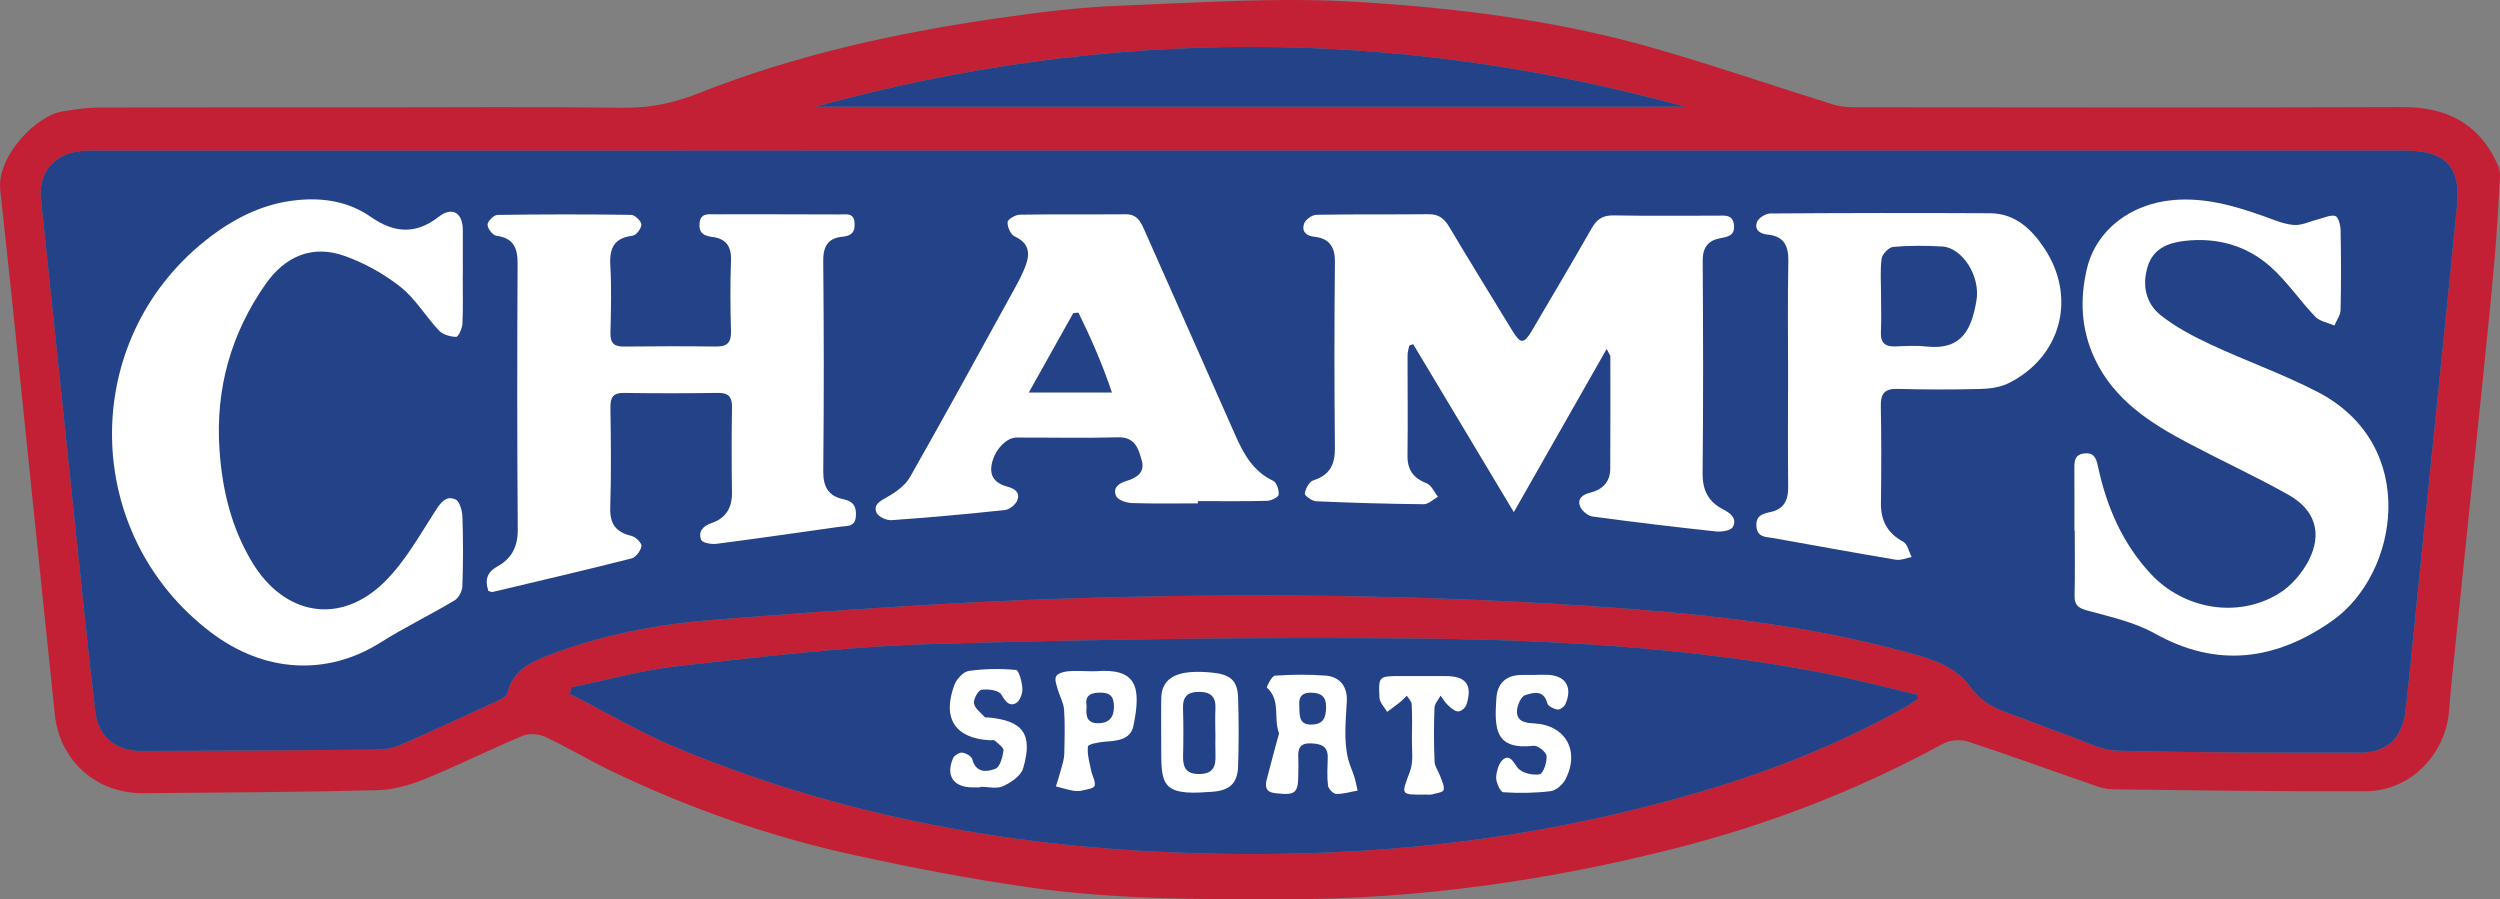 <?xml version="1.0" encoding="utf-8"?>
<!-- Generator: Adobe Illustrator 16.0.0, SVG Export Plug-In . SVG Version: 6.00 Build 0)  -->
<svg version="1.2" baseProfile="tiny" id="Layer_1" xmlns="http://www.w3.org/2000/svg" xmlns:xlink="http://www.w3.org/1999/xlink"
	 x="0px" y="0px" width="324.795px" height="116.835px" viewBox="0 0 324.795 116.835" xml:space="preserve">
<rect x="0" y="0" width="324.795" height="116.835" fill="#808080" stroke="none"/>
<path fill-rule="evenodd" fill="#C32035" d="M48.005,13.948c11,0,22-0.089,32.998,0.052c3.419,0.044,6.559-0.616,9.691-1.86
	c12.573-4.992,25.693-7.871,39.034-9.789c5.071-0.729,10.181-1.384,15.293-1.585c10.367-0.408,20.787-1.145,31.112-0.531
	c13.003,0.773,26.007,2.389,38.61,5.987c7.856,2.244,15.589,4.918,23.394,7.349c0.93,0.29,1.961,0.363,2.945,0.364
	c23.665,0.019,47.331,0.064,70.996-0.023c5.623-0.021,9.812,1.986,12.265,7.155c0.268,0.563,0.481,1.236,0.45,1.844
	c-0.189,3.63-0.396,7.263-0.714,10.883c-0.467,5.309-1.019,10.61-1.562,15.912c-1.146,11.203-2.311,22.405-3.462,33.607
	c-0.306,2.982-0.649,5.962-0.869,8.951c-0.425,5.764-5.061,10.507-10.803,10.529c-10.998,0.042-21.996-0.099-32.993-0.255
	c-1.216-0.017-2.446-0.563-3.632-0.971c-5.031-1.735-10.029-3.574-15.089-5.218c-0.943-0.307-2.303-0.227-3.161,0.241
	c-11.05,6.019-22.694,10.534-34.863,13.625c-16.457,4.18-33.164,6.571-50.19,6.612c-11.339,0.028-22.682,0.051-33.92-1.567
	c-7.441-1.071-14.846-2.494-22.196-4.087c-11.154-2.419-21.891-6.158-32.174-11.134c-2.813-1.362-5.499-2.987-8.329-4.308
	c-0.832-0.388-2.098-0.483-2.925-0.138c-4.294,1.794-8.465,3.886-12.775,5.638c-1.922,0.782-4.06,1.38-6.115,1.43
	c-10.127,0.248-20.26,0.301-30.391,0.388c-6.092,0.052-10.875-4.176-11.51-10.245C5.234,74.782,3.4,56.754,1.537,38.729
	c-0.483-4.673-0.995-9.344-1.505-14.014c-0.483-4.426,4.699-9.686,8.022-10.232c1.571-0.259,3.167-0.505,4.753-0.511
	C24.54,13.929,36.272,13.948,48.005,13.948z M162.42,19.569c-8.065,0-16.129,0-24.194,0c-42.256,0-84.512-0.002-126.768,0.004
	c-4.093,0.001-6.527,2.566-6.133,6.295C6.781,39.637,8.202,53.41,9.651,67.18c0.885,8.41,1.737,16.826,2.725,25.225
	c0.393,3.338,2.659,5.169,6.013,5.16c10.13-0.031,20.261-0.08,30.391-0.17c1.037-0.009,2.153-0.152,3.092-0.559
	c4.271-1.852,8.497-3.809,12.724-5.761c0.51-0.235,1.234-0.606,1.331-1.034c0.636-2.81,2.813-3.924,5.143-4.835
	c7.001-2.739,14.369-4.111,21.779-4.69c15.466-1.209,30.958-2.311,46.459-2.783c22.513-0.686,45.038-0.483,67.534,1.025
	c13.438,0.901,26.806,2.229,39.861,5.712c3.4,0.907,7.104,1.754,9.247,4.729c1.472,2.044,3.282,2.87,5.395,3.622
	c2.444,0.87,4.849,1.852,7.296,2.713c2.124,0.748,4.269,1.94,6.427,1.995c10.524,0.269,21.058,0.264,31.587,0.26
	c3.401-0.002,5.442-1.913,5.84-5.333c0.625-5.357,1.122-10.73,1.669-16.097c1.689-16.56,3.404-33.116,5.047-49.68
	c0.497-5.007-1.551-7.11-6.631-7.11C262.527,19.568,212.474,19.568,162.42,19.569z M74.223,89.291
	c-0.063,0.293-0.127,0.587-0.19,0.881c0.244,0.114,0.491,0.221,0.73,0.344c4.263,2.175,8.407,4.632,12.807,6.482
	c20.666,8.687,42.346,12.816,64.662,13.737c18.436,0.761,36.741-0.378,54.821-4.34c14.231-3.118,28.011-7.447,40.749-14.687
	c0.479-0.272,0.921-0.611,1.381-0.918c-0.022-0.18-0.044-0.36-0.066-0.54c-4.396-1.011-8.762-2.183-13.192-3.005
	c-17.085-3.174-34.4-4.12-51.708-4.289c-21.114-0.207-42.244,0.101-63.351,0.722c-10.891,0.321-21.764,1.647-32.61,2.835
	C83.532,87.031,78.897,88.341,74.223,89.291z M105.967,13.859c37.641,0,75.281,0,112.922,0
	C181.246,3.506,143.603,3.504,105.967,13.859z"/>
<path fill-rule="evenodd" fill="#234287" d="M162.42,19.568c50.054,0,100.107,0,150.161,0c5.08,0,7.127,2.103,6.631,7.11
	c-1.643,16.564-3.358,33.121-5.047,49.68c-0.547,5.367-1.044,10.74-1.669,16.097c-0.398,3.42-2.439,5.331-5.84,5.333
	c-10.53,0.004-21.063,0.009-31.587-0.26c-2.159-0.055-4.304-1.247-6.427-1.995c-2.447-0.862-4.852-1.843-7.296-2.713
	c-2.113-0.752-3.923-1.578-5.395-3.622c-2.142-2.975-5.846-3.823-9.247-4.729c-13.055-3.483-26.423-4.812-39.861-5.712
	c-22.496-1.508-45.021-1.711-67.534-1.025c-15.502,0.472-30.994,1.573-46.459,2.783c-7.41,0.579-14.778,1.951-21.779,4.69
	c-2.33,0.911-4.507,2.025-5.143,4.835c-0.097,0.428-0.821,0.799-1.331,1.034c-4.227,1.953-8.452,3.909-12.724,5.761
	c-0.938,0.406-2.055,0.549-3.092,0.559c-10.13,0.09-20.26,0.14-30.391,0.17c-3.354,0.01-5.621-1.821-6.013-5.16
	c-0.988-8.399-1.84-16.814-2.725-25.225c-1.449-13.77-2.87-27.543-4.326-41.312c-0.394-3.729,2.04-6.294,6.133-6.295
	c42.256-0.006,84.512-0.004,126.768-0.004C146.291,19.569,154.355,19.569,162.42,19.568z"/>
<path fill-rule="evenodd" fill="#234287" d="M74.223,89.291c4.674-0.95,9.31-2.26,14.031-2.777
	c10.847-1.188,21.72-2.514,32.61-2.835c21.107-0.622,42.237-0.929,63.351-0.722c17.308,0.169,34.623,1.115,51.708,4.289
	c4.431,0.823,8.797,1.994,13.192,3.005c0.022,0.18,0.044,0.359,0.066,0.54c-0.459,0.308-0.902,0.646-1.381,0.918
	c-12.738,7.239-26.517,11.569-40.749,14.687c-18.081,3.961-36.386,5.101-54.821,4.34c-22.316-0.921-43.996-5.051-64.662-13.737
	c-4.4-1.85-8.544-4.307-12.807-6.482c-0.24-0.123-0.487-0.23-0.73-0.344C74.096,89.878,74.159,89.584,74.223,89.291z"/>
<path fill-rule="evenodd" fill="#234287" d="M105.967,13.859c37.636-10.354,75.279-10.353,112.922,0
	C181.248,13.859,143.607,13.859,105.967,13.859z"/>
<path fill-rule="evenodd" fill="#FFFFFF" d="M208.736,45.332c-4.038,7.098-7.895,13.877-12.063,21.204
	c-4.564-7.619-8.819-14.72-13.074-21.821c-0.174,0.066-0.348,0.133-0.521,0.2c-0.073,0.423-0.21,0.846-0.212,1.269
	c-0.008,4.332,0.055,8.664-0.006,12.995c-0.027,1.884,0.774,2.936,2.496,3.617c0.619,0.245,0.98,1.139,1.459,1.737
	c-0.615,0.341-1.23,0.979-1.842,0.974c-4.664-0.042-9.327-0.178-13.986-0.384c-0.536-0.024-1.514-0.736-1.472-1.001
	c0.099-0.632,0.571-1.544,1.095-1.71c2.148-0.68,2.84-2.041,2.819-4.213c-0.079-8.063-0.083-16.128,0.001-24.191
	c0.021-2.005-0.801-3.045-2.672-3.248c-1.152-0.124-1.652-0.757-1.338-1.694c0.176-0.523,1.03-1.148,1.59-1.159
	c4.863-0.092,9.729-0.026,14.594-0.077c1.319-0.014,2.04,0.579,2.684,1.657c2.693,4.52,5.459,8.997,8.199,13.489
	c1.063,1.743,1.494,1.748,2.543-0.034c2.604-4.419,5.219-8.832,7.759-13.286c0.669-1.172,1.438-1.699,2.849-1.671
	c4.463,0.089,8.928,0.017,13.394,0.037c0.954,0.004,2.128-0.25,2.248,1.278c0.104,1.311-0.813,1.464-1.784,1.646
	c-1.603,0.301-2.299,1.221-2.287,2.946c0.063,9.196,0.086,18.394-0.01,27.589c-0.023,2.22,0.762,3.725,2.664,4.692
	c0.99,0.503,1.837,1.216,1.267,2.289c-0.247,0.463-1.452,0.663-2.178,0.585c-5.364-0.575-10.724-1.214-16.068-1.943
	c-0.601-0.082-1.376-0.737-1.6-1.31c-0.386-0.989,0.284-1.53,1.3-1.78c1.574-0.388,2.604-1.374,2.615-3.09
	c0.03-4.864,0.021-9.728,0.014-14.591C209.21,46.157,209.053,45.985,208.736,45.332z"/>
<path fill-rule="evenodd" fill="#FFFFFF" d="M63.45,76.779c-0.494-1.476-0.16-2.454,1.202-3.208c1.825-1.01,2.629-2.564,2.613-4.771
	c-0.086-11.524-0.079-23.05-0.021-34.576c0.01-2.062-0.556-3.297-2.766-3.595c-0.467-0.063-1.144-0.945-1.137-1.441
	c0.006-0.446,0.813-1.256,1.276-1.264c5.794-0.09,11.591-0.093,17.385-0.009c0.478,0.007,1.295,0.793,1.319,1.25
	c0.025,0.486-0.662,1.399-1.117,1.454c-2.405,0.285-3.041,1.593-2.914,3.848c0.165,2.922,0.088,5.861,0.016,8.791
	c-0.032,1.316,0.478,1.78,1.748,1.767c3.997-0.04,7.995-0.055,11.991-0.004c1.488,0.019,1.967-0.571,1.924-2.033
	c-0.091-3.062-0.11-6.131,0.002-9.191c0.066-1.826-0.701-2.798-2.417-3.013c-1.086-0.137-1.754-0.473-1.674-1.711
	c0.094-1.439,1.141-1.23,2.048-1.231c5.396-0.005,10.792-0.003,16.188,0.019c0.816,0.003,1.823-0.26,1.909,1.111
	c0.071,1.154-0.364,1.672-1.563,1.782c-1.819,0.166-2.528,1.182-2.51,3.109c0.091,9.126,0.097,18.254,0.003,27.38
	c-0.02,2.025,0.711,3.225,2.604,3.611c1.348,0.275,1.73,1.003,1.631,2.252c-0.111,1.39-1.172,1.2-2.061,1.325
	c-5.342,0.751-10.681,1.53-16.031,2.22c-0.664,0.086-1.843-0.12-1.999-0.507c-0.436-1.083,0.23-1.812,1.369-2.197
	c1.876-0.635,2.658-2.023,2.628-4.005c-0.056-3.663-0.057-7.329,0.003-10.992c0.022-1.353-0.416-1.925-1.83-1.905
	c-4.063,0.06-8.128,0.068-12.191,0.003c-1.452-0.023-1.792,0.588-1.773,1.919c0.062,4.33,0.116,8.664-0.024,12.99
	c-0.069,2.142,0.758,3.199,2.778,3.672c0.534,0.125,1.342,0.945,1.28,1.323c-0.101,0.605-0.734,1.457-1.295,1.6
	c-5.999,1.524-12.028,2.929-18.052,4.358C63.879,76.937,63.74,76.853,63.45,76.779z"/>
<path fill-rule="evenodd" fill="#FFFFFF" d="M269.505,68.944c0-2.665,0.014-5.331-0.007-7.996c-0.008-0.993,0.007-1.914,1.314-2.042
	c1.237-0.121,1.522,0.614,1.746,1.665c1.116,5.231,3.169,10.014,6.872,13.993c4.266,4.586,11.266,5.824,16.613,2.563
	c1.605-0.978,3.042-2.647,3.907-4.333c1.797-3.503,0.825-6.566-2.634-8.509c-4.235-2.377-8.661-4.413-12.959-6.682
	c-4.992-2.637-9.689-5.62-12.223-11.023c-1.781-3.801-1.945-7.758-0.991-11.722c1.2-4.982,5.663-8.359,11.124-8.86
	c4.102-0.376,7.919,0.705,11.711,2.047c1.316,0.466,2.646,1.062,4.008,1.18c1.047,0.091,2.149-0.481,3.23-0.746
	c0.736-0.181,1.559-0.602,2.19-0.413c0.385,0.116,0.667,1.185,0.679,1.832c0.066,3.465,0.078,6.932-0.002,10.395
	c-0.016,0.672-0.522,1.332-0.803,1.997c-0.842-0.369-1.898-0.531-2.486-1.144c-2.015-2.101-3.664-4.585-5.825-6.503
	c-3.116-2.766-6.962-3.825-11.147-3.347c-2.166,0.247-4.078,1.011-4.792,3.309c-0.76,2.442-0.262,4.816,1.708,6.37
	c1.953,1.541,4.23,2.737,6.5,3.797c4.58,2.137,9.382,3.829,13.861,6.149c13.337,6.911,10.555,23.659,1.906,29.727
	c-7.299,5.119-14.902,6.213-23.056,1.656c-2.659-1.487-5.802-2.169-8.786-2.987c-1.21-0.332-1.666-0.738-1.637-1.976
	c0.068-2.797,0.021-5.597,0.021-8.396C269.536,68.944,269.521,68.944,269.505,68.944z"/>
<path fill-rule="evenodd" fill="#FFFFFF" d="M60.116,35.882c0,2.066,0.063,4.136-0.039,6.197c-0.03,0.606-0.538,1.69-0.81,1.685
	c-0.76-0.014-1.728-0.281-2.228-0.811c-1.729-1.831-3.052-4.124-4.989-5.663c-2.14-1.699-4.664-3.099-7.238-4.025
	c-4.226-1.523-7.769,0.031-10.292,3.624c-4.523,6.443-6.538,13.652-6.006,21.514c0.35,5.17,1.513,10.108,4.241,14.637
	c4.194,6.961,11.479,8.25,17.25,2.512c2.641-2.627,4.528-6.042,6.576-9.216c0.703-1.09,1.399-1.992,2.598-1.45
	c0.543,0.246,0.873,1.469,0.899,2.262c0.103,2.996,0.099,6-0.006,8.996c-0.022,0.642-0.472,1.535-1,1.85
	c-3.184,1.898-6.533,3.526-9.667,5.498c-6.93,4.357-15.075,3.929-22.016-1.344c-16.826-12.783-17.174-37.805-0.667-50.922
	c3.487-2.771,7.373-4.791,11.916-5.233c3.421-0.333,6.661,0.189,9.536,2.186c2.945,2.046,5.756,2.371,8.789,0.007
	c1.799-1.402,3.151-0.558,3.166,1.699c0.013,2,0.002,3.999,0.002,5.999C60.126,35.882,60.121,35.882,60.116,35.882z"/>
<path fill-rule="evenodd" fill="#FFFFFF" d="M155.625,65.397c-2.861,0-5.725,0.058-8.583-0.041
	c-0.712-0.024-1.784-0.379-2.027-0.895c-0.468-0.996,0.222-1.65,1.313-1.969c1.272-0.372,2.471-1.062,2.006-2.68
	c-0.434-1.511-0.855-3.056-3.082-2.996c-4.393,0.118-8.791,0.017-13.186,0.031c-1.433,0.005-2.995,1.799-3.262,3.692
	c-0.227,1.605,0.805,2.357,2.097,2.695c1.051,0.275,1.642,0.826,1.257,1.787c-0.222,0.554-1.011,1.179-1.602,1.242
	c-4.898,0.526-9.807,0.97-14.721,1.317c-0.65,0.045-1.715-0.434-1.949-0.957c-0.461-1.029,0.392-1.497,1.317-2.011
	c1.151-0.641,2.396-1.525,3.024-2.632c4.666-8.215,9.193-16.51,13.752-24.787c0.449-0.814,0.865-1.654,1.209-2.518
	c0.672-1.686,0.57-3.065-1.372-3.959c-0.513-0.236-0.94-1.224-0.915-1.845c0.015-0.361,1.005-0.967,1.564-0.976
	c4.594-0.078,9.191-0.013,13.785-0.055c1.434-0.013,1.91,0.882,2.395,1.977c3.926,8.888,7.899,17.755,11.813,26.649
	c1.094,2.487,2.326,4.763,4.957,6.004c0.45,0.212,0.767,1.21,0.707,1.8c-0.032,0.326-0.969,0.784-1.508,0.798
	c-2.996,0.078-5.993,0.038-8.99,0.038C155.625,65.203,155.625,65.3,155.625,65.397z M133.66,50.996c3.714,0,7.128,0,10.801,0
	c-1.221-3.639-2.713-7.046-4.354-10.387c-0.226,0.025-0.45,0.05-0.677,0.075C137.601,43.953,135.771,47.223,133.66,50.996z"/>
<path fill-rule="evenodd" fill="#FFFFFF" d="M232.302,48.519c0.002-4.863-0.064-9.728,0.035-14.589
	c0.041-2.001-0.582-3.231-2.663-3.449c-1.026-0.108-1.788-0.605-1.403-1.641c0.194-0.523,1.109-1.1,1.701-1.104
	c9.526-0.068,19.054-0.079,28.58-0.03c3.281,0.017,5.428,2.099,7.077,4.601c4.202,6.374,2.138,14.071-4.665,17.471
	c-1.076,0.538-2.416,0.724-3.642,0.755c-3.595,0.092-7.194,0.087-10.788-0.007c-1.678-0.044-2.215,0.591-2.183,2.223
	c0.081,4.196,0.07,8.395,0.016,12.591c-0.03,2.301,0.829,3.924,2.896,5.043c0.56,0.303,0.739,1.305,1.095,1.985
	c-0.689,0.128-1.411,0.459-2.061,0.351c-5.316-0.892-10.62-1.869-15.93-2.813c-0.964-0.171-2.058-0.066-2.174-1.516
	c-0.111-1.383,0.766-1.644,1.822-1.868c1.715-0.364,2.321-1.498,2.302-3.213C232.263,58.379,232.298,53.449,232.302,48.519z
	 M244.38,38.366c0,1.593,0.059,3.189-0.017,4.779c-0.066,1.402,0.552,1.915,1.888,1.863c1.326-0.051,2.669-0.138,3.98,0.008
	c4.805,0.537,5.942-2.444,6.545-5.978c0.545-3.194-1.867-6.867-4.44-7.015c-2.116-0.121-4.255-0.133-6.364,0.05
	c-0.568,0.049-1.434,0.934-1.514,1.523C244.246,35.161,244.386,36.773,244.38,38.366z"/>
<path fill-rule="evenodd" fill="#FFFFFF" d="M166.17,95.284c-0.763-2.071,0.264-4.261-1.575-5.959
	c-0.084-0.077,0.639-1.518,1.04-1.545c2.185-0.149,4.395-0.176,6.577-0.007c1.881,0.145,2.848,1.438,2.765,3.288
	c-0.114,2.524-0.444,5.047,0.171,7.545c0.193,0.784,0.559,1.524,0.799,2.298c0.182,0.592,0.291,1.206,0.432,1.81
	c-0.933,0.164-1.869,0.454-2.797,0.431c-0.376-0.01-1.001-0.67-1.052-1.09c-0.142-1.181-0.067-2.391-0.033-3.587
	c0.044-1.553-0.876-1.838-2.185-1.892c-1.414-0.058-1.71,0.667-1.643,1.847c0.037,0.663,0.008,1.331,0.006,1.996
	c-0.005,2.678-0.346,2.928-3,2.629c-1.309-0.147-1.32-0.912-1.091-1.826C165.083,99.234,165.638,97.262,166.17,95.284z
	 M168.804,91.703c0.024,1.387-0.01,2.481,1.619,2.436c1.545-0.043,1.842-0.958,1.859-2.255c0.02-1.389-0.643-1.879-1.958-1.892
	C168.846,89.979,168.74,90.885,168.804,91.703z"/>
<path fill-rule="evenodd" fill="#FFFFFF" d="M150.857,95.033c-0.002-1.262-0.015-2.523,0.004-3.785
	c0.008-0.528-0.001-1.08,0.145-1.578c0.58-1.982,2.638-2.679,6.563-2.276c2.281,0.235,3.205,1.027,3.279,3.208
	c0.102,2.985,0.102,5.978,0.003,8.962c-0.074,2.238-1.133,3.155-3.415,3.306c-0.133,0.009-0.266,0.009-0.398,0.02
	c-6.32,0.523-6.162-1.142-6.176-6.063C150.859,96.228,150.86,95.63,150.857,95.033z M157.906,95.297c-0.004,0-0.007,0-0.01,0
	c0-1.065-0.043-2.132,0.01-3.195c0.075-1.491-0.507-2.2-2.076-2.214c-1.541-0.015-2.18,0.601-2.135,2.138
	c0.063,2.062,0.059,4.128,0.009,6.191c-0.036,1.523,0.414,2.373,2.149,2.342c1.775-0.03,2.113-1.01,2.059-2.466
	C157.876,97.163,157.906,96.23,157.906,95.297z"/>
<path fill-rule="evenodd" fill="#FFFFFF" d="M127.347,102.294c-0.332,0-0.666,0-0.998,0c-2.466-0.002-3.51-1.507-2.533-3.78
	c0.158-0.368,0.811-0.772,1.19-0.732c0.479,0.05,1.21,0.461,1.312,0.852c0.475,1.836,1.926,1.667,3.009,1.24
	c0.594-0.234,0.93-1.521,1.049-2.38c0.052-0.373-0.716-0.883-1.154-1.285c-0.112-0.102-0.386-0.023-0.585-0.033
	c-4.53-0.237-6.265-2.827-4.652-7.169c0.283-0.764,1.152-1.732,1.863-1.836c2.021-0.296,4.115-0.323,6.15-0.133
	c0.371,0.034,0.793,1.584,0.832,2.451c0.029,0.637-0.365,1.638-0.861,1.876c-0.906,0.438-1.365-0.268-1.885-1.142
	c-0.328-0.551-1.715-0.735-2.557-0.611c-0.439,0.065-1.078,1.213-0.988,1.768c0.107,0.659,0.895,1.211,1.41,1.791
	c0.063,0.071,0.256,0.024,0.389,0.036c4.576,0.395,5.903,2.159,4.583,6.625c-0.284,0.965-1.579,1.839-2.611,2.309
	c-0.827,0.376-1.962,0.076-2.962,0.076C127.347,102.242,127.347,102.268,127.347,102.294z"/>
<path fill-rule="evenodd" fill="#FFFFFF" d="M141.408,87.203c0.332,0,0.666,0.022,0.996-0.003c5.311-0.411,5.877,2.073,4.852,7.081
	c-0.373,1.824-2.079,1.963-3.675,2.073c-0.796,0.056-2.204,0.321-2.241,0.622c-0.122,1.026,0.219,2.115,0.43,3.171
	c0.134,0.667,0.594,1.38,0.441,1.949c-0.088,0.337-1.072,0.479-1.674,0.62c-0.379,0.088-0.806,0.071-1.19-0.004
	c-0.729-0.141-1.442-0.358-2.163-0.543c0.231-0.766,0.482-1.527,0.688-2.3c0.166-0.623,0.377-1.259,0.394-1.894
	c0.05-1.926,0.104-3.86-0.025-5.779c-0.061-0.893-0.573-1.749-0.823-2.637c-0.154-0.55-0.42-1.231-0.223-1.666
	c0.168-0.371,0.91-0.608,1.426-0.667c0.918-0.105,1.857-0.03,2.789-0.03C141.408,87.198,141.408,87.201,141.408,87.203z
	 M141.173,91.755c-0.123,1.2-0.013,2.228,1.523,2.207c1.382-0.019,2.016-0.745,2.027-2.128c0.01-1.2-0.386-1.852-1.711-1.851
	C141.732,89.984,140.91,90.295,141.173,91.755z"/>
<path fill-rule="evenodd" fill="#FFFFFF" d="M199.702,87.672c0.399,0,0.799,0,1.198,0c2.449,0.003,3.482,1.567,2.464,3.828
	c-0.151,0.334-0.724,0.741-1.023,0.687c-0.492-0.088-1.226-0.447-1.326-0.831c-0.479-1.831-1.88-1.35-2.886-1.037
	c-0.519,0.162-0.991,1.271-1.037,1.981c-0.094,1.427,1.023,1.622,2.184,1.678c4.097,0.2,6.026,3.558,4.103,7.279
	c-0.353,0.68-1.216,1.439-1.922,1.527c-2.033,0.252-4.113,0.283-6.157,0.14c-0.375-0.026-0.956-1.289-0.922-1.955
	c0.043-0.839,0.402-2.015,1.02-2.386c0.877-0.526,1.24,0.522,1.806,1.203c0.541,0.653,1.929,0.972,2.828,0.807
	c0.464-0.085,0.956-1.564,0.896-2.374c-0.037-0.504-1.131-1.387-1.666-1.327c-5.028,0.558-5.141-2.178-4.854-6.216
	c0.13-1.827,1.181-2.92,3.103-2.983c0.73-0.024,1.463-0.004,2.194-0.004C199.702,87.683,199.702,87.678,199.702,87.672z"/>
<path fill-rule="evenodd" fill="#FFFFFF" d="M185.035,87.833c0.933,0.001,1.865,0.001,2.798,0.001c2.636,0,3.499,1.147,2.688,3.716
	c-0.123,0.39-0.714,0.891-1.074,0.881c-0.451-0.013-0.939-0.448-1.319-0.801c-0.384-0.356-0.653-0.835-0.974-1.26
	c-0.276,0.528-0.771,1.048-0.791,1.585c-0.084,2.328-0.086,4.664,0.012,6.991c0.027,0.652,0.52,1.277,0.749,1.933
	c0.204,0.582,0.562,1.245,0.425,1.76c-0.08,0.306-0.976,0.422-1.519,0.572c-0.247,0.069-0.529,0.015-0.796,0.017
	c-3.354,0.031-3.205,0.086-2.052-3.009c0.484-1.299,0.22-2.887,0.249-4.345c0.029-1.465,0.045-2.933-0.031-4.394
	c-0.02-0.376-0.411-0.732-0.631-1.098c-0.298,0.288-0.576,0.599-0.898,0.857c-0.538,0.433-1.104,0.832-1.658,1.245
	c-0.346-0.606-0.958-1.198-0.993-1.821c-0.159-2.827-0.101-2.831,2.817-2.831C183.037,87.832,184.035,87.832,185.035,87.833z"/>
</svg>
